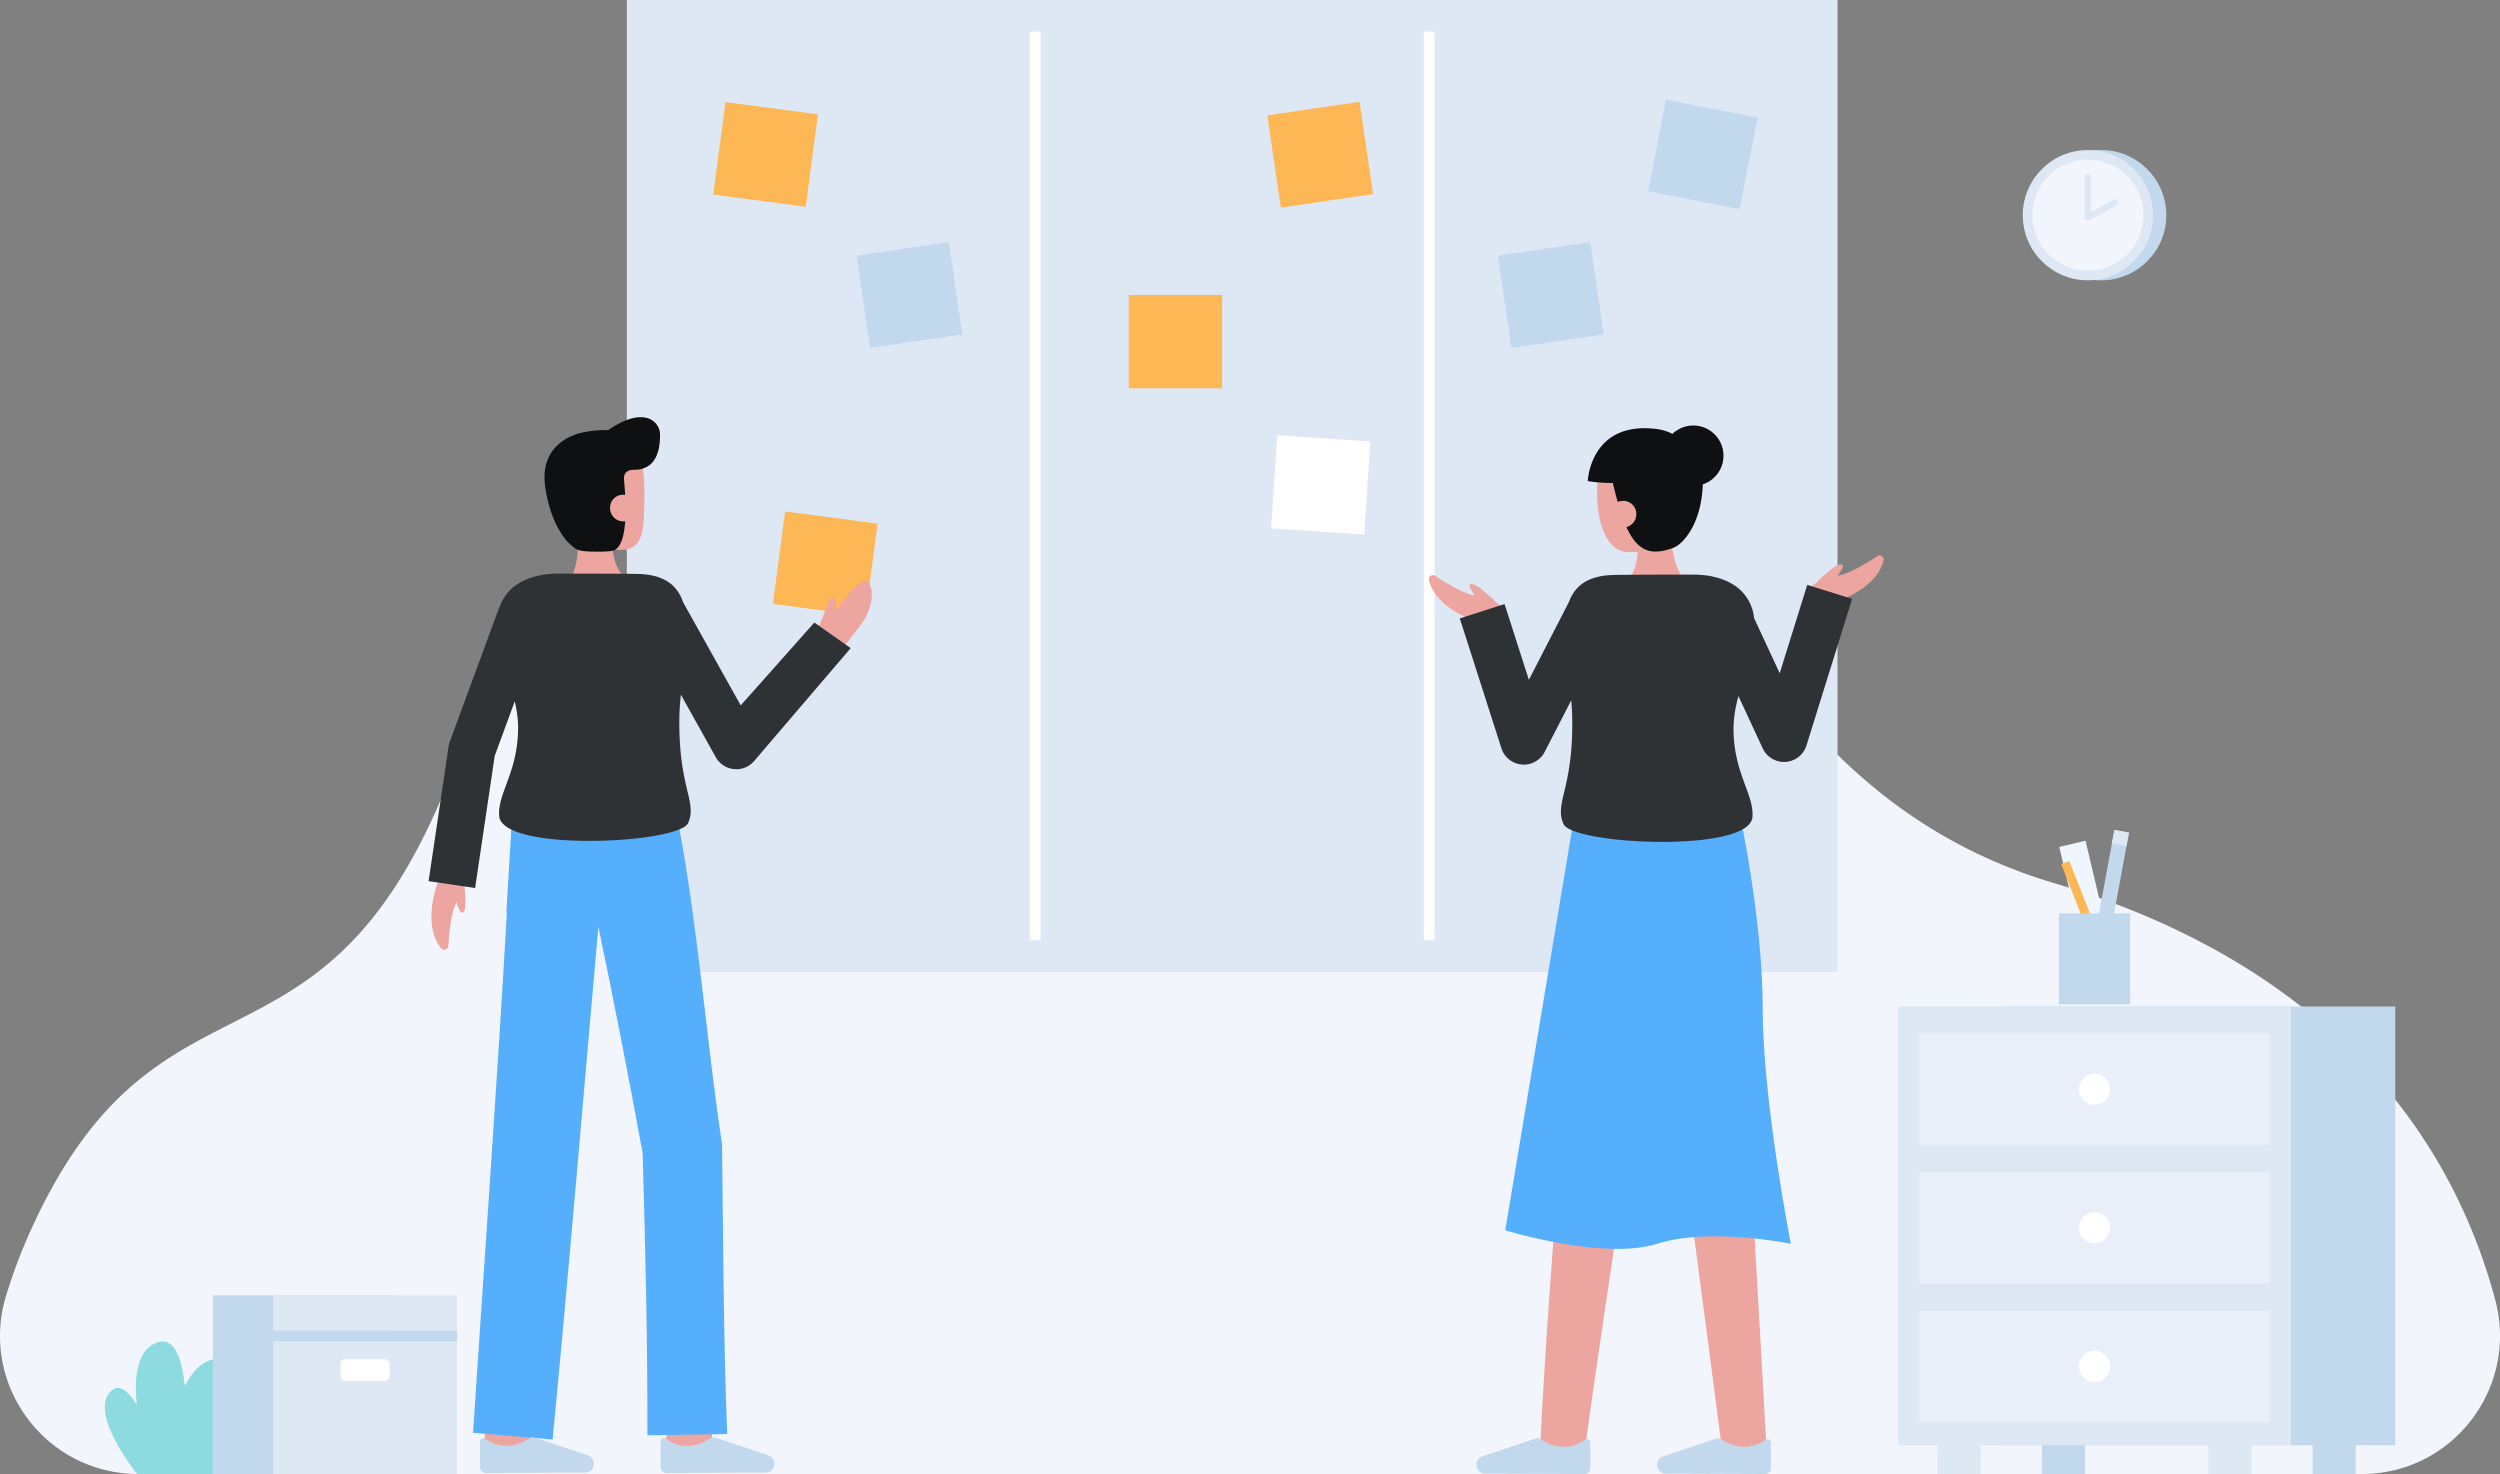 <svg id="Layer_1" data-name="Layer 1" xmlns="http://www.w3.org/2000/svg" viewBox="0 0 1159.157 683.441">
  <rect x="0" y="0" width="1159.157" height="683.441" fill="#808080" stroke="none"/>
  <path d="M1095.094,683.441c42.117,0,72.686-39.924,61.873-80.63C1139.7,537.816,1090.243,450.673,952,409.341,768.392,354.446,778.685,133.18,632.033,133.18S484.61,245.549,440.886,256.977s-190.294-22.509-223.035,77.662c-60.521,185.167-141.757,95.9-204.8,238.5A250.954,250.954,0,0,0,2.885,600.561c-12.7,41.176,18.136,82.88,61.227,82.88Z" fill="#f3f5fd"/>
  <path d="M106.779,683.441H63.52c-7.519-9.89-20.7-29.842-12.182-38.363,3.876-3.867,8.136-.188,12.1,6.409-1.36-12.925,0-25.277,9-28.884,8.19-3.276,11.851,6.623,13.265,19.906,4.028-7.554,9.336-12.871,16.255-12.45,9.9.591,7.509,13.793,1.718,28.41,4.395-3.339,8.987-4.986,13.462-3.518C126.507,658.021,117.753,671.17,106.779,683.441Z" fill="#8ddbe0"/>
  <g>
    <rect x="290.637" width="561.347" height="450.696" fill="#dee8f5"/>
    <rect x="477.487" y="14.674" width="5" height="421.348" fill="#fff"/>
    <rect x="660.133" y="14.674" width="5" height="421.348" fill="#fff"/>
  </g>
  <g>
    <path d="M329.423,672.15l-20.854-2.48c.939-7.893,2-17.373,2.073-18.928,0,.1,0,.182,0,.245h21C331.637,651.617,331.637,653.532,329.423,672.15Z" fill="#eda59f"/>
    <path d="M245.747,674.66l-21-.069s.07-21.684.07-23.6h21C245.817,652.913,245.747,674.66,245.747,674.66Z" fill="#eda59f"/>
    <path d="M300.176,665.519l36.994-.631c-1.737-44.031-1.844-90.218-2.386-134.356-7.221-47.574-11.023-99.816-19.935-147.049l-.267.079-.781-5.33-76.077-4.7-2.96,49.7.233,0c-3.972,71.394-11.143,171.951-15.662,241.088l36.869,3.116c6.643-67.787,14.922-166.557,21.245-237.767,7.261,34.669,14.2,70.568,20.515,104.94C299.227,577.641,300.293,622.62,300.176,665.519Z" fill="#55affc"/>
    <path d="M271.276,682.782a4.107,4.107,0,0,0,4.076-4.427h0a4.107,4.107,0,0,0-2.659-3.529l-24.442-8.187a3.461,3.461,0,0,0-2.872.32,19.114,19.114,0,0,1-11.468,3.4,17.038,17.038,0,0,1-8.821-3.222,1.546,1.546,0,0,0-2.527,1.2v11.952a2.678,2.678,0,0,0,2.689,2.678Z" fill="#c1d8ed"/>
    <path d="M355.009,682.782a4.108,4.108,0,0,0,4.077-4.427h0a4.11,4.11,0,0,0-2.659-3.529l-24.443-8.187a3.461,3.461,0,0,0-2.872.32,19.112,19.112,0,0,1-11.468,3.4,17.035,17.035,0,0,1-8.82-3.222,1.546,1.546,0,0,0-2.527,1.2v11.952a2.678,2.678,0,0,0,2.688,2.678Z" fill="#c1d8ed"/>
    <rect x="361.017" y="239.781" width="43.248" height="43.248" transform="translate(37.554 -47.887) rotate(7.53)" fill="#fdb754"/>
    <g>
      <path d="M215.334,409.569c0,2.98,1.573,12.943-.958,13.655-1.517.426-3.309-7-3.309-7" fill="#eda59f"/>
      <path d="M203.386,408.005s-8.264,20.114,1.162,31.669a1.888,1.888,0,0,0,3.346-1.081c.458-7.792,2.029-23.8,7.166-21.925V404.1" fill="#eda59f"/>
    </g>
    <path d="M387.978,303.9s11.8-14.371,13.265-17.429c5.174-10.768,2.589-15.7.434-17.277-2.543-1.864-14.336,13.982-14.336,13.982s1.023-5.7-1.185-6.075c-.907-.153-1.626.738-3.046,4.772-1.618,4.6-4.852,11.516-4.852,11.516Z" fill="#eda59f"/>
    <g>
      <g>
        <path d="M261.741,271.172s7.732-4.1,6.006-25.156l15.976-2.963s-1.8,18.879,6.287,24.873Z" fill="#eda59f"/>
        <path d="M258.682,237.851c1.106,6.388,4.592,12.438,10.227,14.5,6.69,2.45,11.645,2.616,19.358,2.616,10.525,0,10.177-10.977,10.472-22.038.3-11.106-.586-23.019-4.746-26.889-8.3-7.724-32.673-2.832-35.637,10.088C256.823,222.811,257.629,231.77,258.682,237.851Z" fill="#eda59f"/>
      </g>
      <path d="M306.036,201.441c0-5.282-6.574-13.937-24.111-2l-.018.011a49.9,49.9,0,0,0-13.529,1.479c-8.02,2.4-18.076,9.123-15.5,25.426,1.537,9.71,4.281,16.053,7.188,20.7a24.088,24.088,0,0,0,6.787,7.355c2.142,1.38,6.629,1.332,9.461,1.369,5.724.077,8.03-.33,8.831-.806,6.118-3.633,5.16-21.788,4.19-32.473-.159-1.758.164-4.68,4.676-4.68C305.52,217.815,306.036,206.362,306.036,201.441Z" fill="#0f1011"/>
      <path d="M295.132,235.027a6.143,6.143,0,1,1-12.244,1,6.042,6.042,0,0,1,5.62-6.625C292.886,229.264,294.855,231.645,295.132,235.027Z" fill="#eda59f"/>
    </g>
    <path d="M377.577,288.652l-34.138,38.407-26.7-47.794c-2.528-7.551-8.284-12.61-20.024-13.113-4.014-.172-23.606-.2-37.949-.2-9.637,0-17.548,2.957-22.116,7.526a20.144,20.144,0,0,0-5.021,8.129l-.138-.051-22.953,62.414a10.987,10.987,0,0,0-.552,2.163l-9.263,62.415,21.568,3.2,9.1-61.306,9.27-25.206a53.351,53.351,0,0,1,1.572,11.837c0,21-9.5,30.418-8.8,41.195,1.1,16.945,83.428,12.941,87.623,3.316,4.319-9.926-4.447-16.041-4.063-48.509.042-3.533.315-7.23.691-10.993l16.2,29a10.9,10.9,0,0,0,17.666,1.926l44.885-52.5Z" fill="#2f3235"/>
  </g>
  <g>
    <g>
      <path d="M771.24,391.515c-6.965,95.063-24.205,190.144-36.942,284.617l-20.372-1.887c4.833-95.2,13.508-190.312,24.123-285.036Z" fill="#eda59f"/>
      <path d="M805.319,413.107c2.777,73.518,9.778,185.006,13.818,259.411l-20.365,1.94c-9.644-74.959-24.81-185.073-33.076-259.172Z" fill="#eda59f"/>
      <path d="M772.39,683.255a4.108,4.108,0,0,1-4.076-4.427h0a4.106,4.106,0,0,1,2.658-3.529l24.443-8.187a3.461,3.461,0,0,1,2.872.319,19.1,19.1,0,0,0,11.468,3.4,17.031,17.031,0,0,0,8.82-3.222,1.547,1.547,0,0,1,2.528,1.2v11.952a2.678,2.678,0,0,1-2.689,2.678Z" fill="#c1d8ed"/>
      <path d="M688.656,683.255a4.108,4.108,0,0,1-4.076-4.427h0a4.107,4.107,0,0,1,2.659-3.529l24.442-8.187a3.463,3.463,0,0,1,2.873.319,19.1,19.1,0,0,0,11.467,3.4,17.035,17.035,0,0,0,8.821-3.222,1.546,1.546,0,0,1,2.527,1.2v11.952a2.677,2.677,0,0,1-2.689,2.678Z" fill="#c1d8ed"/>
      <path d="M805.942,374.009s11.36,50.871,11.36,93.653,13.043,109.044,13.043,109.044-37.48-7.826-62.044,0-70.37-6.261-70.37-6.261L729.865,378.7Z" fill="#55affc"/>
    </g>
    <path d="M870.457,257.858c-4.785,3.168-13.479,8.513-18.379,9.043,1.325-1.813,2.988-4.4,2.2-5.007-2.088-1.6-9.114,5.639-11.5,7.427l.506-.037-4.714,3.535,10.125,7s21.049-5.458,24.638-19.932A1.888,1.888,0,0,0,870.457,257.858Z" fill="#eda59f"/>
    <path d="M665.431,266.98c4.785,3.168,13.479,8.512,18.379,9.043-1.325-1.814-2.988-4.4-2.195-5.007,2.088-1.6,9.114,5.639,11.5,7.427l-.505-.037,4.713,3.535-10.125,7s-21.049-5.457-24.638-19.931A1.888,1.888,0,0,1,665.431,266.98Z" fill="#eda59f"/>
    <path d="M782.9,269.988s-8.042-3.454-8.042-24.582L758.69,243.76s3.332,18.668-4.234,25.3Z" fill="#eda59f"/>
    <path d="M783.223,236.528c-.581,6.458-3.561,12.772-9.009,15.289a40.5,40.5,0,0,1-19.079,4.188c-17.548,0-17.35-39.917-9.705-48.294s32.332-5.494,36.342,7.141C783.846,221.386,783.775,230.382,783.223,236.528Z" fill="#eda59f"/>
    <path d="M799.111,211.3a13.994,13.994,0,0,0-23.668-10.123A21.719,21.719,0,0,0,768.8,199c-31.509-4.382-32.615,24.068-32.615,24.068a69.783,69.783,0,0,0,11.631.868c6.614,28.358,13.029,35.865,28.419,29.9,3.649-1.413,12.388-10.08,13.263-28.52.012-.246.011-.485.016-.728A14,14,0,0,0,799.111,211.3Z" fill="#0f1011"/>
    <path d="M746.405,238.373a6.143,6.143,0,1,0,12.285,0,6.04,6.04,0,0,0-6.142-6.142C748.173,232.446,746.405,234.981,746.405,238.373Z" fill="#eda59f"/>
    <path d="M837.948,271.18l-12.764,40.991-11.875-25.586a20.594,20.594,0,0,0-5.972-12.638c-4.568-4.569-12.48-7.525-22.116-7.525-14.344,0-33.935.031-37.95.2-11.388.488-17.148,5.26-19.791,12.438l-18.6,36.159-11.268-35.136-20.763,6.658,19.3,60.2a10.9,10.9,0,0,0,9.485,7.536q.451.037.9.037a10.9,10.9,0,0,0,9.692-5.915l12.284-23.876c.267,3.013.452,5.972.486,8.823.384,32.468-8.383,38.584-4.063,48.51,4.194,9.625,86.523,13.629,87.623-3.317.7-10.777-8.8-20.19-8.8-41.195a59.948,59.948,0,0,1,2.3-14.8L817.3,346.982a10.9,10.9,0,0,0,9.885,6.313q.361,0,.726-.025a10.9,10.9,0,0,0,9.687-7.637l21.167-67.97Z" fill="#2f3235"/>
  </g>
  <rect x="333.363" y="49.985" width="43.248" height="43.248" transform="translate(12.444 -45.9) rotate(7.53)" fill="#fdb754"/>
  <rect x="400.052" y="115.162" width="43.248" height="43.248" transform="translate(-15.396 62.695) rotate(-8.351)" fill="#c1d8ed"/>
  <rect x="590.751" y="49.985" width="43.248" height="43.248" transform="matrix(0.989, -0.145, 0.145, 0.989, -3.907, 89.701)" fill="#fdb754"/>
  <rect x="523.381" y="136.786" width="43.248" height="43.248" fill="#fdb754"/>
  <rect x="767.909" y="49.985" width="43.248" height="43.248" transform="translate(28.445 -150.283) rotate(11.071)" fill="#c1d8ed"/>
  <rect x="697.425" y="115.162" width="43.248" height="43.248" transform="translate(-12.242 105.886) rotate(-8.351)" fill="#c1d8ed"/>
  <rect x="590.751" y="203.214" width="43.248" height="43.248" transform="translate(16.202 -39.988) rotate(3.79)" fill="#fff"/>
  <g>
    <g>
      <rect x="946.789" y="642.047" width="19.991" height="41.394" fill="#c1d8ed"/>
      <rect x="1072.284" y="642.047" width="19.991" height="41.394" fill="#c1d8ed"/>
    </g>
    <rect x="928.464" y="466.681" width="182.137" height="203.41" fill="#c1d8ed"/>
    <rect x="880.091" y="466.681" width="182.137" height="203.41" fill="#dee8f5"/>
    <g>
      <rect x="898.417" y="642.047" width="19.991" height="41.394" fill="#dee8f5"/>
      <rect x="1023.912" y="642.047" width="19.991" height="41.394" fill="#dee8f5"/>
    </g>
    <g opacity="0.53">
      <rect x="889.89" y="479.257" width="162.539" height="51.59" fill="#f3f5fd"/>
    </g>
    <g opacity="0.53">
      <rect x="889.89" y="543.475" width="162.539" height="51.59" fill="#f3f5fd"/>
    </g>
    <g opacity="0.53">
      <rect x="889.89" y="607.692" width="162.539" height="51.59" fill="#f3f5fd"/>
    </g>
    <circle cx="971.159" cy="505.053" r="7.219" fill="#fff"/>
    <circle cx="971.159" cy="569.271" r="7.219" fill="#fff"/>
    <circle cx="971.159" cy="633.488" r="7.219" fill="#fff"/>
  </g>
  <g>
    <rect x="962.271" y="390.362" width="12.506" height="66.313" transform="translate(-71.459 234.201) rotate(-13.302)" fill="#f0f6ff"/>
    <g>
      <rect x="949.722" y="410.313" width="57.599" height="6.87" transform="translate(394.128 1300.977) rotate(-79.548)" fill="#c1d8ed"/>
      <rect x="979.971" y="385.115" width="6.36" height="6.87" transform="translate(417.655 1281.731) rotate(-79.225)" fill="#dee8f5"/>
    </g>
    <rect x="966.508" y="397.861" width="4.033" height="59.734" transform="translate(-89.372 384.756) rotate(-21.502)" fill="#fdb754"/>
    <rect x="954.658" y="423.518" width="33.004" height="42.181" fill="#c1d8ed"/>
  </g>
  <g>
    <circle cx="974.238" cy="99.776" r="30.203" fill="#c1d8ed"/>
    <circle cx="968.082" cy="99.776" r="30.203" fill="#dee8f5"/>
    <circle cx="968.082" cy="99.776" r="25.753" fill="#f3f5fd"/>
    <path d="M968.082,102.4a1.473,1.473,0,0,1-1.474-1.473V81.893a1.474,1.474,0,0,1,2.948,0V98.4l10.229-5.751a1.474,1.474,0,1,1,1.445,2.57l-12.425,6.986A1.477,1.477,0,0,1,968.082,102.4Z" fill="#dee8f5"/>
  </g>
  <g>
    <polygon points="183.966 600.594 183.966 616.854 183.966 683.441 98.697 683.441 98.697 616.854 98.697 600.594 183.966 600.594" fill="#c1d8ed"/>
    <rect x="126.645" y="616.854" width="85.269" height="66.588" fill="#dee8f5"/>
    <rect x="126.645" y="616.854" width="85.269" height="4.992" fill="#c1d8ed"/>
    <rect x="126.645" y="600.594" width="85.269" height="16.26" transform="translate(338.559 1217.447) rotate(-180)" fill="#dee8f5"/>
    <rect x="157.865" y="630.228" width="22.829" height="9.998" rx="2.159" transform="translate(338.559 1270.453) rotate(-180)" fill="#fff"/>
  </g>
</svg>
